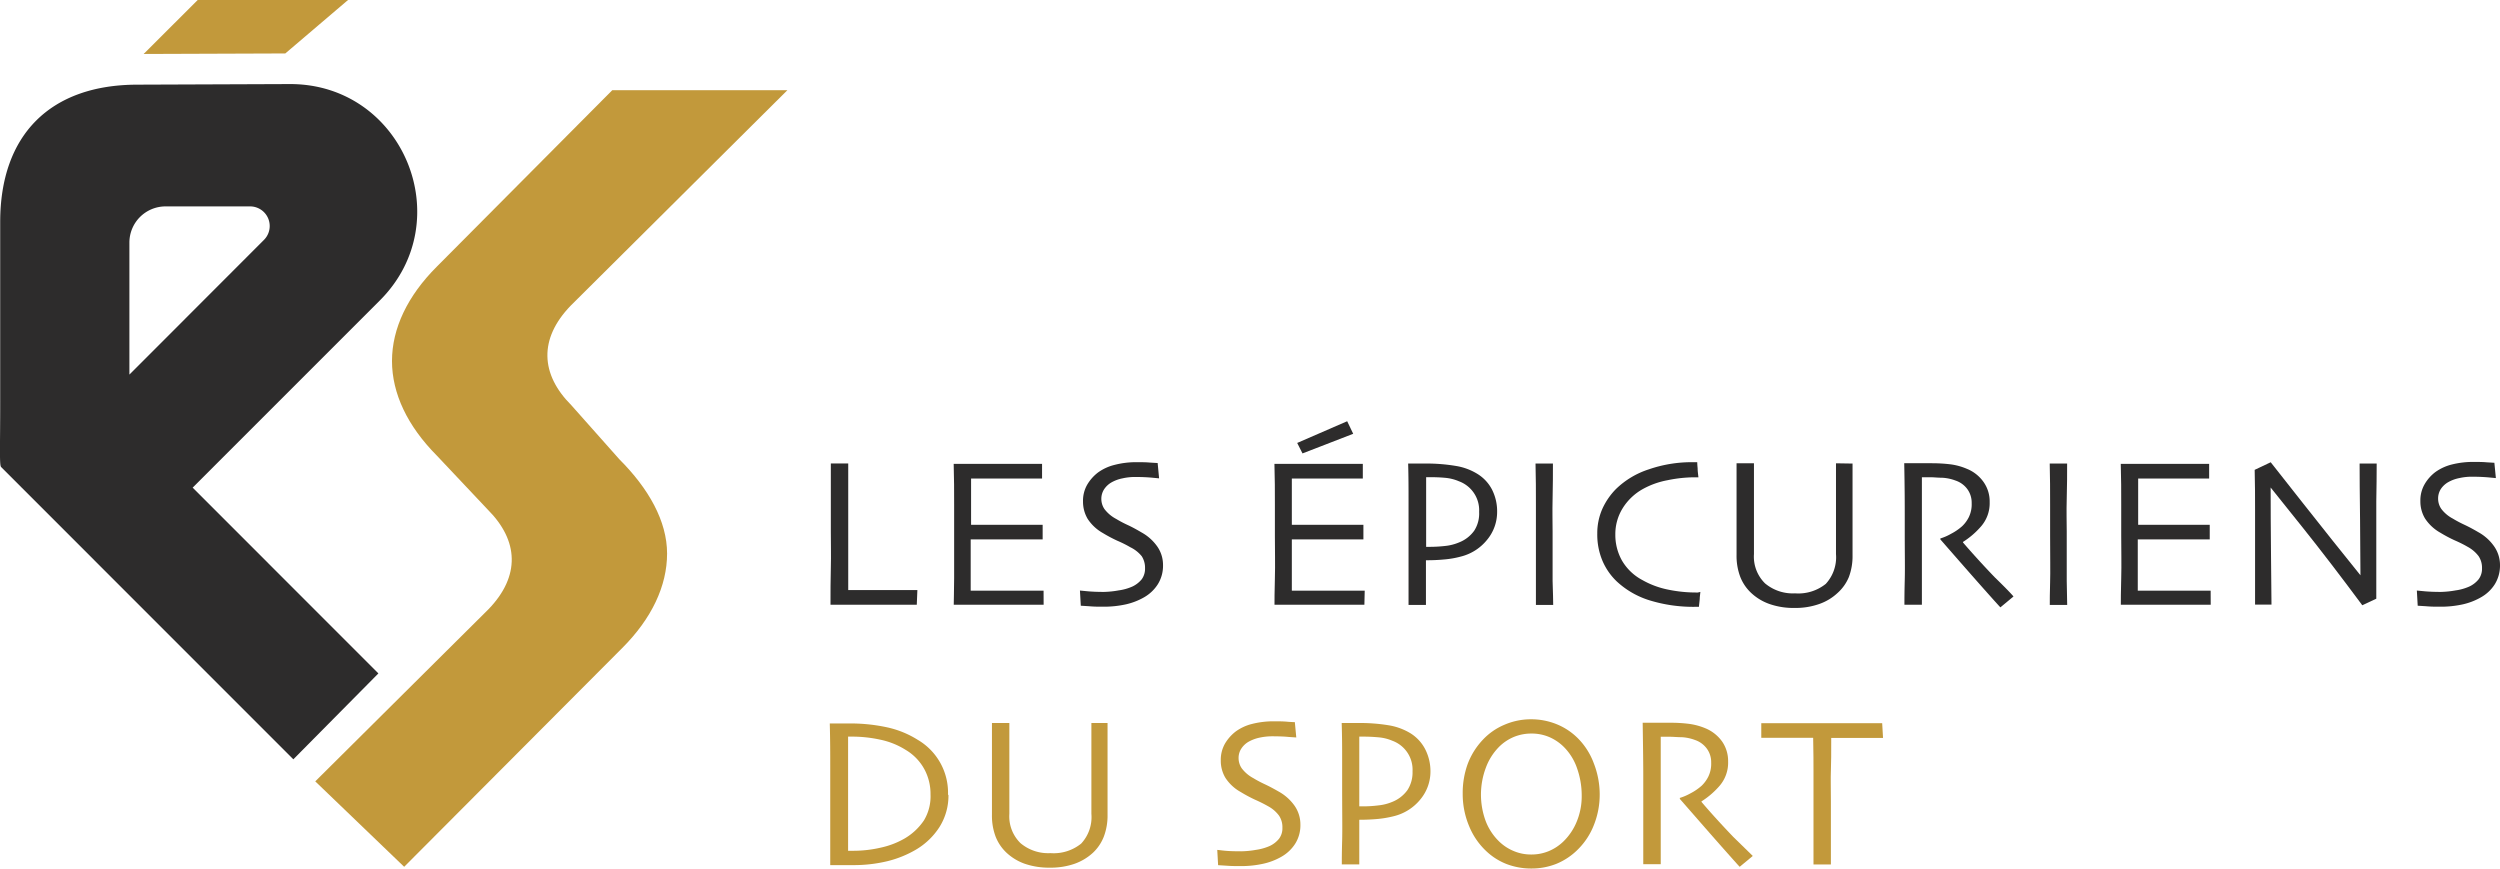 <svg id="Calque_1" data-name="Calque 1" xmlns="http://www.w3.org/2000/svg" viewBox="0 0 382.15 132.76"><defs><style>.cls-1{fill:#2d2c2c;}.cls-2{fill:#c2993b;}</style></defs><path class="cls-1" d="M218.36,167.79l-2,0-4.72,0-3.59,0-2.88,0c0-1.86,0-3.73.05-5.63s0-3.76,0-5.59c0-3.06,0-5.39,0-7s0-2.73,0-3.37h2.66c0,1.38,0,3,0,4.8s0,3.31,0,4.47q0,4.25,0,7.08c0,1.89,0,2.89,0,3h3.29c1.92,0,3.6,0,5,0l2.28,0Z" transform="translate(-78.22 -75.35)"/><path class="cls-1" d="M237.75,167.79l-2.15,0-4.95,0-3.75,0-2.89,0c0-.63.05-2,.06-4.06s0-4.22,0-6.44c0-1.21,0-2.82,0-4.82s0-4.07-.07-6.21h2.87l3.54,0,5,0h2.1v2.24l-2,0-4.64,0h-4.21c0,1.21,0,2.43,0,3.64s0,2.35,0,3.43h3.48l5.08,0,2.38,0v2.23l-2.66,0-4.64,0H226.6c0,2,0,3.65,0,4.84s0,2.2,0,3l2.31,0h7l1.83,0Z" transform="translate(-78.22 -75.35)"/><path class="cls-1" d="M256,161.73a5.34,5.34,0,0,1-.79,2.92,6,6,0,0,1-2.1,2,10,10,0,0,1-2.78,1.08,15.63,15.63,0,0,1-3.48.36c-.69,0-1.4,0-2.14-.07l-1.28-.08-.13-2.32,1.26.12c.68.06,1.5.09,2.43.09a14.14,14.14,0,0,0,2.21-.23,7.78,7.78,0,0,0,2.09-.58,4.09,4.09,0,0,0,1.46-1.13,2.73,2.73,0,0,0,.5-1.68,3.25,3.25,0,0,0-.5-1.83A5.1,5.1,0,0,0,251,159c-.51-.3-1.16-.64-2-1a21.88,21.88,0,0,1-2.18-1.16,6.7,6.7,0,0,1-2.35-2.19,5.16,5.16,0,0,1-.7-2.64,4.93,4.93,0,0,1,.64-2.57,6.45,6.45,0,0,1,1.66-1.87,7.29,7.29,0,0,1,2.53-1.16A13.09,13.09,0,0,1,252,146c.67,0,1.34,0,2,.06l1.18.07.22,2.34-1.17-.11c-.69-.06-1.54-.1-2.55-.1a8.72,8.72,0,0,0-1.87.21,5.64,5.64,0,0,0-1.69.62,3.34,3.34,0,0,0-1.09,1,2.7,2.7,0,0,0-.46,1.55,2.76,2.76,0,0,0,.48,1.53,5.4,5.4,0,0,0,1.78,1.5c.45.27,1,.58,1.76.93s1.43.73,2.13,1.14a7.16,7.16,0,0,1,2.43,2.19A4.93,4.93,0,0,1,256,161.73Z" transform="translate(-78.22 -75.35)"/><path class="cls-1" d="M286.78,167.79l-2.15,0-4.95,0-3.76,0-2.88,0c0-.63,0-2,.06-4.06s0-4.22,0-6.44c0-1.21,0-2.82,0-4.82s0-4.07-.07-6.21h2.87l3.54,0,5,0h2.1v2.24l-2,0-4.64,0h-4.21c0,1.21,0,2.43,0,3.64s0,2.35,0,3.43h3.48l5.08,0,2.38,0v2.23l-2.66,0-4.64,0h-3.64c0,2,0,3.65,0,4.84s0,2.2,0,3l2.31,0h7l1.83,0Zm-1.71-26.13-7.75,3-.81-1.6,7.64-3.32Z" transform="translate(-78.22 -75.35)"/><path class="cls-1" d="M307.07,153.6a6.63,6.63,0,0,1-1.53,4.26,7.48,7.48,0,0,1-4.07,2.58,14,14,0,0,1-2.39.42,28.15,28.15,0,0,1-2.89.13l0,6.83h-2.66c0-.65,0-1.84,0-3.59s0-4.46,0-8.11c0-1.17,0-2.59,0-4.28s0-3.57-.06-5.63l1.36,0H296a26.6,26.6,0,0,1,4.74.36,8.94,8.94,0,0,1,3.3,1.21,6.11,6.11,0,0,1,2.24,2.39A7.31,7.31,0,0,1,307.07,153.6Zm-2.75,0a4.72,4.72,0,0,0-3.08-4.68,6.9,6.9,0,0,0-2.1-.53c-.75-.07-1.53-.1-2.32-.1h-.6c0,.12,0,.92,0,2.42s0,2.68,0,3.55v2.83c0,1.08,0,1.7,0,1.85h.65a21.12,21.12,0,0,0,2.3-.14,7.32,7.32,0,0,0,2.09-.54,5.15,5.15,0,0,0,2.31-1.79A4.84,4.84,0,0,0,304.32,153.6Z" transform="translate(-78.22 -75.35)"/><path class="cls-1" d="M315.64,167.82H313c0-.65,0-1.8,0-3.46s0-4,0-7.13c0-1.23,0-2.83,0-4.83s0-4.05-.06-6.19h2.66c0,1.54,0,3.32-.05,5.36s0,3.71,0,5q0,4.91,0,7.59C315.62,166,315.63,167.17,315.64,167.82Z" transform="translate(-78.22 -75.35)"/><path class="cls-1" d="M338.14,165.83l-.09.82c0,.44-.09.93-.13,1.46h-.57a22.75,22.75,0,0,1-7-1,13,13,0,0,1-5-2.89,9.54,9.54,0,0,1-2.17-3.13,10.29,10.29,0,0,1-.8-4.16,9.21,9.21,0,0,1,.79-3.83,10.43,10.43,0,0,1,2.07-3,12.87,12.87,0,0,1,5-3,20.1,20.1,0,0,1,6.69-1.1h.73q0,.3.06.93c0,.43.07.89.12,1.38h-.55a20.62,20.62,0,0,0-4.19.45,12.41,12.41,0,0,0-3.73,1.33,8.48,8.48,0,0,0-3.14,3,7.48,7.48,0,0,0-1.09,3.92,8,8,0,0,0,1,4,7.84,7.84,0,0,0,3.12,3,13.18,13.18,0,0,0,3.9,1.46,21,21,0,0,0,4.29.45h.31Z" transform="translate(-78.22 -75.35)"/><path class="cls-1" d="M361.4,146.21c0,2.06,0,3.77,0,5.12s0,2.53,0,3.53c0,1.22,0,2.27,0,3.14s0,1.61,0,2.25a9.05,9.05,0,0,1-.56,3.3A6.68,6.68,0,0,1,359.1,166a7.89,7.89,0,0,1-2.77,1.67,10.88,10.88,0,0,1-3.81.61,11.12,11.12,0,0,1-3.81-.6,7.94,7.94,0,0,1-2.79-1.68,6.68,6.68,0,0,1-1.69-2.49,9.05,9.05,0,0,1-.56-3.3c0-.64,0-1.39,0-2.25s0-1.92,0-3.14c0-1,0-2.18,0-3.53s0-3.06,0-5.12h2.66c0,.27,0,1.18,0,2.75s0,3.62,0,6.17c0,.78,0,1.58,0,2.41s0,1.68,0,2.55a5.72,5.72,0,0,0,1.7,4.48,6.61,6.61,0,0,0,4.58,1.52,6.7,6.7,0,0,0,4.7-1.45,6,6,0,0,0,1.56-4.55c0-.87,0-1.72,0-2.55s0-1.63,0-2.41q0-3.82,0-6.26c0-1.62,0-2.51,0-2.66Z" transform="translate(-78.22 -75.35)"/><path class="cls-1" d="M386,166.53l-2,1.66c-.24-.25-1.08-1.18-2.52-2.8s-3.66-4.15-6.66-7.59l0-.14a7.92,7.92,0,0,0,1.63-.71,8.25,8.25,0,0,0,1.71-1.17,5,5,0,0,0,1-1.35,4.46,4.46,0,0,0,.45-2.17,3.51,3.51,0,0,0-.66-2.14,3.68,3.68,0,0,0-1.8-1.31,6.79,6.79,0,0,0-2-.43c-.69,0-1.32-.08-1.9-.08H372c0,2.05,0,3.85,0,5.41s0,2.67,0,3.31q0,2.22,0,6c0,2.53,0,4.12,0,4.77h-2.67c0-.65,0-1.9.05-3.75s0-4.17,0-6.94v-3c0-1.46,0-4.1-.08-7.94l1.61,0,2.68,0a24,24,0,0,1,2.72.16,9.32,9.32,0,0,1,2.58.7,5.72,5.72,0,0,1,2.53,2,5.14,5.14,0,0,1,.94,3.09,5.39,5.39,0,0,1-1.41,3.81,12.32,12.32,0,0,1-2.67,2.27v.08q2.22,2.58,4.86,5.33C385,165.4,385.91,166.39,386,166.53Z" transform="translate(-78.22 -75.35)"/><path class="cls-1" d="M394.21,167.82h-2.66c0-.65,0-1.8.05-3.46s0-4,0-7.13c0-1.23,0-2.83,0-4.83s0-4.05-.06-6.19h2.66c0,1.54,0,3.32-.06,5.36s0,3.71,0,5q0,4.91,0,7.59C394.18,166,394.2,167.17,394.21,167.82Z" transform="translate(-78.22 -75.35)"/><path class="cls-1" d="M416.15,167.79l-2.15,0-4.95,0-3.76,0-2.88,0c0-.63,0-2,.06-4.06s0-4.22,0-6.44c0-1.21,0-2.82,0-4.82s0-4.07-.07-6.21h2.87l3.54,0,5,0h2.1v2.24l-2,0-4.64,0h-4.21c0,1.21,0,2.43,0,3.64s0,2.35,0,3.43h3.48l5.08,0,2.38,0v2.23l-2.67,0-4.63,0H405c0,2,0,3.65,0,4.84s0,2.2,0,3l2.31,0h7l1.83,0Z" transform="translate(-78.22 -75.35)"/><path class="cls-1" d="M441.52,146.21q0,2.53-.06,5.79c0,2.17,0,3.74,0,4.7q0,4.58,0,7.28c0,1.81,0,2.77,0,2.89l-2.14,1q-4.87-6.57-9.11-11.88l-4.9-6.12h0q0,4.34.06,10.63t.07,7.27h-2.51c0-.27,0-1.23,0-2.87s0-3.94,0-6.88c0-1.17,0-2.73,0-4.67s0-4-.06-6.18l2.45-1.16,4.95,6.28q4.65,5.9,8.77,11h0q0-2.49-.06-8.37c-.05-3.91-.07-6.82-.07-8.71Z" transform="translate(-78.22 -75.35)"/><path class="cls-1" d="M460.37,161.73a5.43,5.43,0,0,1-.79,2.92,5.93,5.93,0,0,1-2.11,2,9.88,9.88,0,0,1-2.78,1.08,15.48,15.48,0,0,1-3.47.36c-.69,0-1.41,0-2.14-.07l-1.29-.08-.13-2.32,1.26.12c.69.06,1.5.09,2.44.09a14.14,14.14,0,0,0,2.21-.23,7.69,7.69,0,0,0,2.08-.58,4,4,0,0,0,1.46-1.13,2.67,2.67,0,0,0,.51-1.68,3.18,3.18,0,0,0-.51-1.83,5.16,5.16,0,0,0-1.68-1.44c-.51-.3-1.17-.64-2-1a20.83,20.83,0,0,1-2.18-1.16,6.7,6.7,0,0,1-2.35-2.19,5.06,5.06,0,0,1-.7-2.64,4.93,4.93,0,0,1,.64-2.57,6.27,6.27,0,0,1,1.65-1.87,7.38,7.38,0,0,1,2.53-1.16,13.21,13.21,0,0,1,3.32-.39c.67,0,1.35,0,2,.06l1.17.07.23,2.34-1.18-.11c-.69-.06-1.54-.1-2.55-.1a8.7,8.7,0,0,0-1.86.21,5.64,5.64,0,0,0-1.69.62,3.37,3.37,0,0,0-1.1,1,2.69,2.69,0,0,0-.45,1.55,2.76,2.76,0,0,0,.48,1.53,5.3,5.3,0,0,0,1.78,1.5c.44.27,1,.58,1.75.93s1.44.73,2.14,1.14a7.16,7.16,0,0,1,2.43,2.19A5,5,0,0,1,460.37,161.73Z" transform="translate(-78.22 -75.35)"/><path class="cls-2" d="M223.2,196.8a9,9,0,0,1-1.39,5,10.77,10.77,0,0,1-3.62,3.45,16.29,16.29,0,0,1-4.32,1.74,21.8,21.8,0,0,1-5.34.6c-.76,0-1.49,0-2.21,0l-1.19,0c0-.06,0-1.3,0-3.72s0-4.73,0-6.9c0-1.16,0-2.64,0-4.44s0-4-.07-6.59h1.47l1.41,0a26.41,26.41,0,0,1,5.93.6,14.64,14.64,0,0,1,4.62,1.89,9.37,9.37,0,0,1,4.64,8.47Zm-2.74,0a7.94,7.94,0,0,0-.91-3.81A7.73,7.73,0,0,0,216.7,190a11.83,11.83,0,0,0-4-1.6,20.25,20.25,0,0,0-4-.45h-.84c0,1.7,0,3.11,0,4.23v6q0,2.61,0,7.22h.82a18.39,18.39,0,0,0,4.21-.49,12.54,12.54,0,0,0,3.56-1.36,9.1,9.1,0,0,0,3-2.79A7.12,7.12,0,0,0,220.46,196.78Z" transform="translate(-78.22 -75.35)"/><path class="cls-2" d="M247.52,185.87q0,3.1,0,5.13c0,1.35,0,2.52,0,3.52,0,1.23,0,2.28,0,3.14s0,1.62,0,2.25a9.05,9.05,0,0,1-.56,3.3,6.73,6.73,0,0,1-1.68,2.5,8.18,8.18,0,0,1-2.78,1.67,11.12,11.12,0,0,1-3.81.6,11.38,11.38,0,0,1-3.81-.59,8,8,0,0,1-2.79-1.68,6.76,6.76,0,0,1-1.69-2.5,9.06,9.06,0,0,1-.55-3.3c0-.63,0-1.38,0-2.25v-3.14c0-1,0-2.17,0-3.52s0-3.06,0-5.13h2.66c0,.27,0,1.19,0,2.75s0,3.63,0,6.18v2.4c0,.83,0,1.68,0,2.55a5.72,5.72,0,0,0,1.7,4.48,6.57,6.57,0,0,0,4.58,1.53,6.7,6.7,0,0,0,4.7-1.46,5.94,5.94,0,0,0,1.56-4.55c0-.87,0-1.72,0-2.55s0-1.63,0-2.4q0-3.83,0-6.27c0-1.62,0-2.51,0-2.66Z" transform="translate(-78.22 -75.35)"/><path class="cls-2" d="M277,201.4a5.29,5.29,0,0,1-.79,2.91,6,6,0,0,1-2.11,2,9.76,9.76,0,0,1-2.78,1.07,15.48,15.48,0,0,1-3.47.36c-.69,0-1.4,0-2.14-.06l-1.29-.08-.13-2.33c.16,0,.58.07,1.26.13s1.5.08,2.44.08a13.94,13.94,0,0,0,2.21-.22,8,8,0,0,0,2.08-.58,4,4,0,0,0,1.46-1.13,2.67,2.67,0,0,0,.51-1.68,3.18,3.18,0,0,0-.51-1.83,5.07,5.07,0,0,0-1.68-1.45,21.7,21.7,0,0,0-2-1,21.86,21.86,0,0,1-2.18-1.17,6.59,6.59,0,0,1-2.35-2.18,5.06,5.06,0,0,1-.7-2.64,5,5,0,0,1,.64-2.58,6.5,6.5,0,0,1,1.65-1.86,7.2,7.2,0,0,1,2.53-1.16,13.21,13.21,0,0,1,3.32-.39c.67,0,1.35,0,2,.06s1.08.06,1.18.07l.22,2.34L275.2,188c-.69-.07-1.54-.1-2.55-.1a9.35,9.35,0,0,0-1.86.2,5.93,5.93,0,0,0-1.69.62,3.27,3.27,0,0,0-1.09,1,2.59,2.59,0,0,0-.46,1.54,2.76,2.76,0,0,0,.48,1.53,5.41,5.41,0,0,0,1.78,1.51c.44.27,1,.58,1.75.93s1.44.73,2.14,1.13a7.27,7.27,0,0,1,2.43,2.19A5,5,0,0,1,277,201.4Z" transform="translate(-78.22 -75.35)"/><path class="cls-2" d="M296.88,193.26a6.66,6.66,0,0,1-1.52,4.26,7.54,7.54,0,0,1-4.07,2.59,16.14,16.14,0,0,1-2.4.42c-.86.08-1.82.13-2.89.13l0,6.82h-2.67c0-.64,0-1.84.05-3.59s0-4.45,0-8.11c0-1.16,0-2.59,0-4.28s0-3.56-.07-5.63h2.45a26.89,26.89,0,0,1,4.75.35,9.26,9.26,0,0,1,3.3,1.21,6.22,6.22,0,0,1,2.24,2.4A7.36,7.36,0,0,1,296.88,193.26Zm-2.74,0a4.71,4.71,0,0,0-3.09-4.68,6.75,6.75,0,0,0-2.09-.52c-.76-.07-1.53-.11-2.33-.11H286c0,.12,0,.93,0,2.42s0,2.68,0,3.56,0,1.73,0,2.82,0,1.71,0,1.86h.64a18.85,18.85,0,0,0,2.3-.15,7.33,7.33,0,0,0,2.09-.53,5.26,5.26,0,0,0,2.32-1.79A4.94,4.94,0,0,0,294.14,193.26Z" transform="translate(-78.22 -75.35)"/><path class="cls-2" d="M322.75,196.69a12.51,12.51,0,0,1-.9,4.8,10.67,10.67,0,0,1-2.33,3.6,10,10,0,0,1-3.38,2.3,10.24,10.24,0,0,1-3.84.72,10.56,10.56,0,0,1-3.78-.68,9.62,9.62,0,0,1-3.19-2.05,10.82,10.82,0,0,1-2.52-3.7,12.6,12.6,0,0,1-1-5,13,13,0,0,1,.75-4.52,11,11,0,0,1,2.28-3.68,9.61,9.61,0,0,1,3.34-2.34,10.14,10.14,0,0,1,4.08-.84,10.31,10.31,0,0,1,4,.79,9.74,9.74,0,0,1,3.21,2.17,10.63,10.63,0,0,1,2.39,3.8A13.09,13.09,0,0,1,322.75,196.69Zm-2.75.25a12.47,12.47,0,0,0-.7-4.12,8.47,8.47,0,0,0-2.14-3.4A7.24,7.24,0,0,0,315,188a6.86,6.86,0,0,0-2.69-.52,7,7,0,0,0-2.71.53,7.08,7.08,0,0,0-2.27,1.54,8.91,8.91,0,0,0-2,3.2,11.68,11.68,0,0,0,0,8.13A8.66,8.66,0,0,0,307.4,204a7.11,7.11,0,0,0,2.18,1.43,6.78,6.78,0,0,0,2.7.54,6.86,6.86,0,0,0,2.69-.52,7.21,7.21,0,0,0,2.27-1.51,8.9,8.9,0,0,0,2-3A10.12,10.12,0,0,0,320,196.94Z" transform="translate(-78.22 -75.35)"/><path class="cls-2" d="M346.15,206.19l-2,1.66c-.24-.24-1.07-1.18-2.51-2.8S338,200.9,335,197.47l0-.15a8.36,8.36,0,0,0,1.63-.7,8.25,8.25,0,0,0,1.71-1.17,5.16,5.16,0,0,0,1-1.36,4.45,4.45,0,0,0,.45-2.16,3.49,3.49,0,0,0-.66-2.14,3.7,3.7,0,0,0-1.8-1.32,6.8,6.8,0,0,0-2-.43c-.69,0-1.33-.07-1.91-.07h-1.34c0,2,0,3.85,0,5.41s0,2.66,0,3.31c0,1.47,0,3.48,0,6s0,4.12,0,4.76h-2.67c0-.64,0-1.89,0-3.75s0-4.17,0-6.93v-3q0-2.17-.09-7.94l1.62,0,2.67,0a22,22,0,0,1,2.73.16,9.86,9.86,0,0,1,2.58.69,5.91,5.91,0,0,1,2.53,2,5.23,5.23,0,0,1,.93,3.09,5.42,5.42,0,0,1-1.41,3.82,12.45,12.45,0,0,1-2.66,2.26v.08c1.47,1.73,3.09,3.5,4.85,5.34Z" transform="translate(-78.22 -75.35)"/><path class="cls-2" d="M366.06,188.15l-2.16,0h-5.76c0,2.2,0,3.88-.05,5s0,2.7,0,4.67,0,3.82,0,5.77,0,3.26,0,3.9h-2.66c0-.64,0-2,0-3.95s0-3.95,0-5.85v-4.47c0-1.1,0-2.8-.05-5.09-2.29,0-4.15,0-5.58,0l-2.35,0v-2.23l4.05,0h11.6l2.83,0Z" transform="translate(-78.22 -75.35)"/><path class="cls-2" d="M140,207.85l33.34-33.45c4.48-4.48,6.85-9.47,6.85-14.43s-2.82-9.94-7.3-14.42l-7.32-8.24c-4.75-4.75-5-10.17-.13-15.22l33.14-32.95-26.77,0L145,116.1c-4.49,4.48-6.86,9.47-6.86,14.43S140.5,140.47,145,145l7.77,8.24c4.75,4.75,5,10.17.14,15.22l-26.5,26.33Z" transform="translate(-78.22 -75.35)"/><path class="cls-1" d="M136.21,121.35l-28.54,28.54,28.39,28.4-13,13.13L78.39,146.74c-.28-.29-.14-3-.14-10V109.29c0-13.33,7.65-21,21-21l23.35-.09C139.91,88.22,148.51,109.17,136.21,121.35ZM116.47,106.9H103.53A5.53,5.53,0,0,0,98,112.43v20.18L118.59,112A3,3,0,0,0,116.47,106.9Z" transform="translate(-78.22 -75.35)"/><polygon class="cls-2" points="53.2 0 43.61 8.17 21.96 8.25 30.22 0 53.2 0"/></svg>